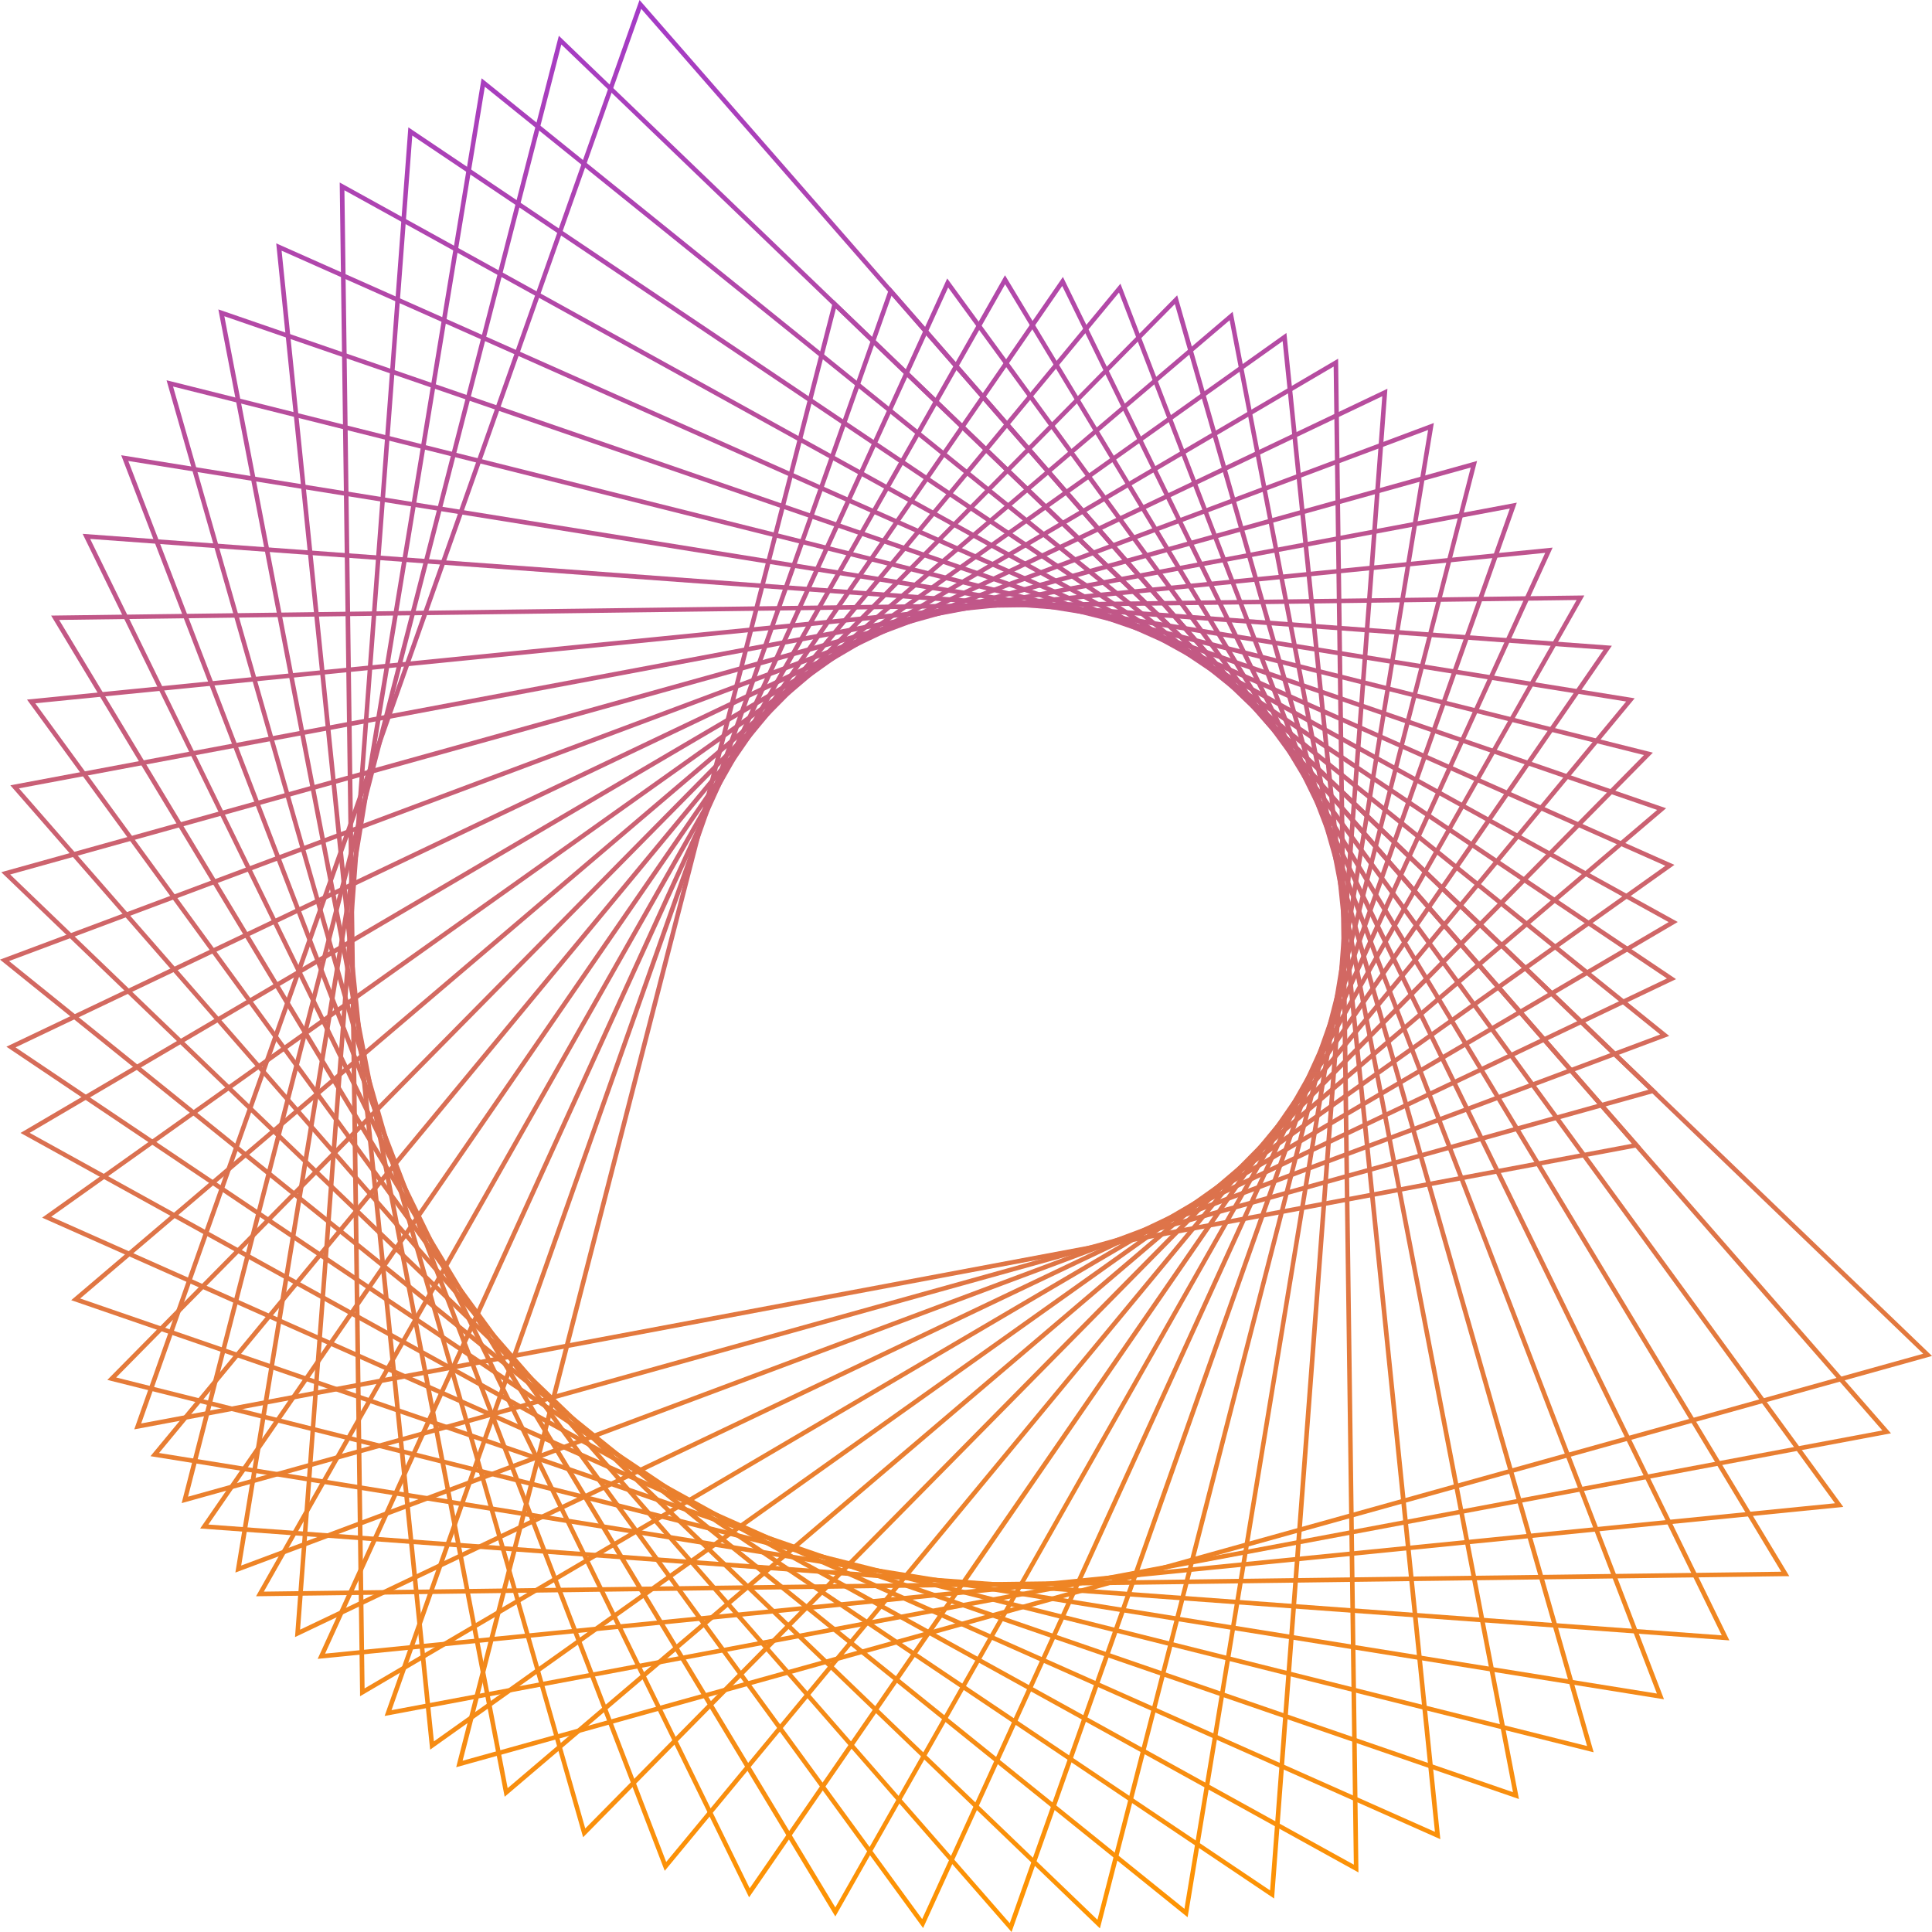 <svg width="140" height="140" viewBox="0 0 140 140" fill="none" xmlns="http://www.w3.org/2000/svg">
<g id="Illustration">
<path d="M60.395 21.724L140 98.257L139.721 98.337L33.059 128.059L33.127 127.784L60.395 21.724ZM139.362 98.099L60.574 22.354L33.523 127.588L139.356 98.099H139.362Z" fill="url(#paint0_linear_4094_268)"/>
<path d="M27.869 124.353L64.482 20.77L137.027 103.864L27.863 124.347L27.869 124.353ZM64.606 21.419L28.37 123.925L136.402 103.656L64.606 21.419Z" fill="url(#paint1_linear_4094_268)"/>
<path d="M23.02 120.208L23.137 119.951L68.638 20.177L133.572 109.196L23.02 120.208ZM68.706 20.832L23.558 119.829L132.971 108.933L68.706 20.832Z" fill="url(#paint2_linear_4094_268)"/>
<path d="M18.554 115.671L72.824 19.945L72.973 20.189L129.658 114.216H129.373L18.554 115.671ZM72.836 20.599L19.118 115.335L129.075 113.892L72.836 20.599Z" fill="url(#paint3_linear_4094_268)"/>
<path d="M14.504 110.761L77.023 20.067L125.316 118.869L14.504 110.761ZM76.973 20.721L15.099 110.474L124.765 118.502L76.973 20.721Z" fill="url(#paint4_linear_4094_268)"/>
<path d="M10.906 105.521L11.086 105.301L81.191 20.556L120.579 123.137L10.906 105.521ZM81.086 21.198L11.525 105.289L120.065 122.721L81.086 21.198Z" fill="url(#paint5_linear_4094_268)"/>
<path d="M7.778 99.994L85.303 21.4L115.482 126.976L115.203 126.909L7.778 99.994ZM85.136 22.03L8.416 99.817L115.005 126.524L85.136 22.036V22.03Z" fill="url(#paint6_linear_4094_268)"/>
<path d="M5.159 94.216L89.322 22.593L110.069 130.364L5.159 94.216ZM89.099 23.21L5.809 94.094L109.636 129.869L89.106 23.21H89.099Z" fill="url(#paint7_linear_4094_268)"/>
<path d="M3.053 88.236L93.218 24.127L104.371 133.274L104.111 133.158L3.053 88.236ZM92.945 24.72L3.71 88.169L103.981 132.742L92.945 24.72Z" fill="url(#paint8_linear_4094_268)"/>
<path d="M1.486 82.097L1.734 81.951L96.965 25.992L98.439 135.683L1.486 82.097ZM96.642 26.561L2.149 82.091L98.104 135.121L96.642 26.561Z" fill="url(#paint9_linear_4094_268)"/>
<path d="M0.464 75.848L100.538 28.169L92.326 137.573L0.464 75.848ZM100.166 28.713L1.127 75.897L92.035 136.986L100.166 28.713Z" fill="url(#paint10_linear_4094_268)"/>
<path d="M0 69.538L103.901 30.651L86.059 138.93L0 69.538ZM103.48 31.159L0.656 69.642L85.829 138.319L103.486 31.159H103.48Z" fill="url(#paint11_linear_4094_268)"/>
<path d="M0.093 63.204L0.372 63.124L107.034 33.403L79.704 139.737L79.5 139.541L0.093 63.204ZM106.57 33.88L0.737 63.369L79.525 139.113L106.576 33.88H106.57Z" fill="url(#paint12_linear_4094_268)"/>
<path d="M0.749 56.906L109.914 36.423L73.301 140L0.749 56.906ZM109.406 36.851L1.375 57.126L73.171 139.364L109.406 36.857V36.851Z" fill="url(#paint13_linear_4094_268)"/>
<path d="M1.957 50.694L112.509 39.682L66.891 139.713L1.957 50.694ZM111.97 40.061L2.558 50.963L66.823 139.065L111.97 40.067V40.061Z" fill="url(#paint14_linear_4094_268)"/>
<path d="M3.703 44.604H3.988L114.807 43.149L60.531 138.875L3.703 44.604ZM114.243 43.479L4.286 44.922L60.531 138.221L114.243 43.485V43.479Z" fill="url(#paint15_linear_4094_268)"/>
<path d="M5.989 38.685L116.801 46.793L54.282 137.487L5.989 38.685ZM116.2 47.08L6.534 39.052L54.325 136.833L116.2 47.08Z" fill="url(#paint16_linear_4094_268)"/>
<path d="M8.782 32.987L118.454 50.602L48.169 135.567L8.782 32.987ZM117.835 50.835L9.296 33.403L48.275 134.925L117.835 50.835Z" fill="url(#paint17_linear_4094_268)"/>
<path d="M12.07 27.557L12.349 27.625L119.773 54.54L42.255 133.134L12.07 27.557ZM119.136 54.717L12.541 28.01L42.41 132.498L119.129 54.711L119.136 54.717Z" fill="url(#paint18_linear_4094_268)"/>
<path d="M15.823 22.421L120.733 58.569L36.57 130.199L15.823 22.421ZM120.083 58.691L16.257 22.916L36.787 129.575L120.083 58.691Z" fill="url(#paint19_linear_4094_268)"/>
<path d="M20.016 17.634L20.276 17.75L121.334 62.672L31.17 126.787L20.016 17.634ZM120.678 62.739L20.406 18.166L31.442 126.188L120.678 62.739Z" fill="url(#paint20_linear_4094_268)"/>
<path d="M24.617 13.225L121.576 66.811L121.328 66.958L26.091 122.917V122.635L24.617 13.225ZM120.913 66.817L24.958 13.788L26.419 122.348L120.919 66.817H120.913Z" fill="url(#paint21_linear_4094_268)"/>
<path d="M29.59 9.227L121.452 70.951L21.378 118.63L29.59 9.227ZM120.789 70.902L29.875 9.82L21.744 118.092L120.783 70.908L120.789 70.902Z" fill="url(#paint22_linear_4094_268)"/>
<path d="M34.898 5.674L35.121 5.851L120.956 75.066L17.056 113.953L34.898 5.674ZM120.3 74.962L35.133 6.286L17.477 113.445L120.306 74.962H120.3Z" fill="url(#paint23_linear_4094_268)"/>
<path d="M40.496 2.592L120.102 79.126L119.823 79.205L13.166 108.921L13.235 108.646L40.496 2.592ZM119.458 78.967L40.676 3.222L13.625 108.456L119.458 78.967Z" fill="url(#paint24_linear_4094_268)"/>
<path d="M9.729 103.577L46.343 0L118.888 83.094L9.729 103.577ZM46.466 0.642L10.231 103.149L118.262 82.88L46.466 0.642Z" fill="url(#paint25_linear_4094_268)"/>
</g>
<defs>
<linearGradient id="paint0_linear_4094_268" x1="70" y1="0" x2="70" y2="140" gradientUnits="userSpaceOnUse">
<stop stop-color="#A43AC7"/>
<stop offset="1" stop-color="#FF9500"/>
</linearGradient>
<linearGradient id="paint1_linear_4094_268" x1="70" y1="0" x2="70" y2="140" gradientUnits="userSpaceOnUse">
<stop stop-color="#A43AC7"/>
<stop offset="1" stop-color="#FF9500"/>
</linearGradient>
<linearGradient id="paint2_linear_4094_268" x1="70" y1="0" x2="70" y2="140" gradientUnits="userSpaceOnUse">
<stop stop-color="#A43AC7"/>
<stop offset="1" stop-color="#FF9500"/>
</linearGradient>
<linearGradient id="paint3_linear_4094_268" x1="70" y1="0" x2="70" y2="140" gradientUnits="userSpaceOnUse">
<stop stop-color="#A43AC7"/>
<stop offset="1" stop-color="#FF9500"/>
</linearGradient>
<linearGradient id="paint4_linear_4094_268" x1="70" y1="0" x2="70" y2="140" gradientUnits="userSpaceOnUse">
<stop stop-color="#A43AC7"/>
<stop offset="1" stop-color="#FF9500"/>
</linearGradient>
<linearGradient id="paint5_linear_4094_268" x1="70" y1="0" x2="70" y2="140" gradientUnits="userSpaceOnUse">
<stop stop-color="#A43AC7"/>
<stop offset="1" stop-color="#FF9500"/>
</linearGradient>
<linearGradient id="paint6_linear_4094_268" x1="70" y1="0" x2="70" y2="140" gradientUnits="userSpaceOnUse">
<stop stop-color="#A43AC7"/>
<stop offset="1" stop-color="#FF9500"/>
</linearGradient>
<linearGradient id="paint7_linear_4094_268" x1="70" y1="0" x2="70" y2="140" gradientUnits="userSpaceOnUse">
<stop stop-color="#A43AC7"/>
<stop offset="1" stop-color="#FF9500"/>
</linearGradient>
<linearGradient id="paint8_linear_4094_268" x1="70" y1="0" x2="70" y2="140" gradientUnits="userSpaceOnUse">
<stop stop-color="#A43AC7"/>
<stop offset="1" stop-color="#FF9500"/>
</linearGradient>
<linearGradient id="paint9_linear_4094_268" x1="70" y1="0" x2="70" y2="140" gradientUnits="userSpaceOnUse">
<stop stop-color="#A43AC7"/>
<stop offset="1" stop-color="#FF9500"/>
</linearGradient>
<linearGradient id="paint10_linear_4094_268" x1="70" y1="0" x2="70" y2="140" gradientUnits="userSpaceOnUse">
<stop stop-color="#A43AC7"/>
<stop offset="1" stop-color="#FF9500"/>
</linearGradient>
<linearGradient id="paint11_linear_4094_268" x1="70" y1="0" x2="70" y2="140" gradientUnits="userSpaceOnUse">
<stop stop-color="#A43AC7"/>
<stop offset="1" stop-color="#FF9500"/>
</linearGradient>
<linearGradient id="paint12_linear_4094_268" x1="70" y1="0" x2="70" y2="140" gradientUnits="userSpaceOnUse">
<stop stop-color="#A43AC7"/>
<stop offset="1" stop-color="#FF9500"/>
</linearGradient>
<linearGradient id="paint13_linear_4094_268" x1="70" y1="0" x2="70" y2="140" gradientUnits="userSpaceOnUse">
<stop stop-color="#A43AC7"/>
<stop offset="1" stop-color="#FF9500"/>
</linearGradient>
<linearGradient id="paint14_linear_4094_268" x1="70" y1="0" x2="70" y2="140" gradientUnits="userSpaceOnUse">
<stop stop-color="#A43AC7"/>
<stop offset="1" stop-color="#FF9500"/>
</linearGradient>
<linearGradient id="paint15_linear_4094_268" x1="70" y1="0" x2="70" y2="140" gradientUnits="userSpaceOnUse">
<stop stop-color="#A43AC7"/>
<stop offset="1" stop-color="#FF9500"/>
</linearGradient>
<linearGradient id="paint16_linear_4094_268" x1="70" y1="0" x2="70" y2="140" gradientUnits="userSpaceOnUse">
<stop stop-color="#A43AC7"/>
<stop offset="1" stop-color="#FF9500"/>
</linearGradient>
<linearGradient id="paint17_linear_4094_268" x1="70" y1="0" x2="70" y2="140" gradientUnits="userSpaceOnUse">
<stop stop-color="#A43AC7"/>
<stop offset="1" stop-color="#FF9500"/>
</linearGradient>
<linearGradient id="paint18_linear_4094_268" x1="70" y1="0" x2="70" y2="140" gradientUnits="userSpaceOnUse">
<stop stop-color="#A43AC7"/>
<stop offset="1" stop-color="#FF9500"/>
</linearGradient>
<linearGradient id="paint19_linear_4094_268" x1="70" y1="0" x2="70" y2="140" gradientUnits="userSpaceOnUse">
<stop stop-color="#A43AC7"/>
<stop offset="1" stop-color="#FF9500"/>
</linearGradient>
<linearGradient id="paint20_linear_4094_268" x1="70" y1="0" x2="70" y2="140" gradientUnits="userSpaceOnUse">
<stop stop-color="#A43AC7"/>
<stop offset="1" stop-color="#FF9500"/>
</linearGradient>
<linearGradient id="paint21_linear_4094_268" x1="70" y1="0" x2="70" y2="140" gradientUnits="userSpaceOnUse">
<stop stop-color="#A43AC7"/>
<stop offset="1" stop-color="#FF9500"/>
</linearGradient>
<linearGradient id="paint22_linear_4094_268" x1="70" y1="0" x2="70" y2="140" gradientUnits="userSpaceOnUse">
<stop stop-color="#A43AC7"/>
<stop offset="1" stop-color="#FF9500"/>
</linearGradient>
<linearGradient id="paint23_linear_4094_268" x1="70" y1="0" x2="70" y2="140" gradientUnits="userSpaceOnUse">
<stop stop-color="#A43AC7"/>
<stop offset="1" stop-color="#FF9500"/>
</linearGradient>
<linearGradient id="paint24_linear_4094_268" x1="70" y1="0" x2="70" y2="140" gradientUnits="userSpaceOnUse">
<stop stop-color="#A43AC7"/>
<stop offset="1" stop-color="#FF9500"/>
</linearGradient>
<linearGradient id="paint25_linear_4094_268" x1="70" y1="0" x2="70" y2="140" gradientUnits="userSpaceOnUse">
<stop stop-color="#A43AC7"/>
<stop offset="1" stop-color="#FF9500"/>
</linearGradient>
</defs>
</svg>
